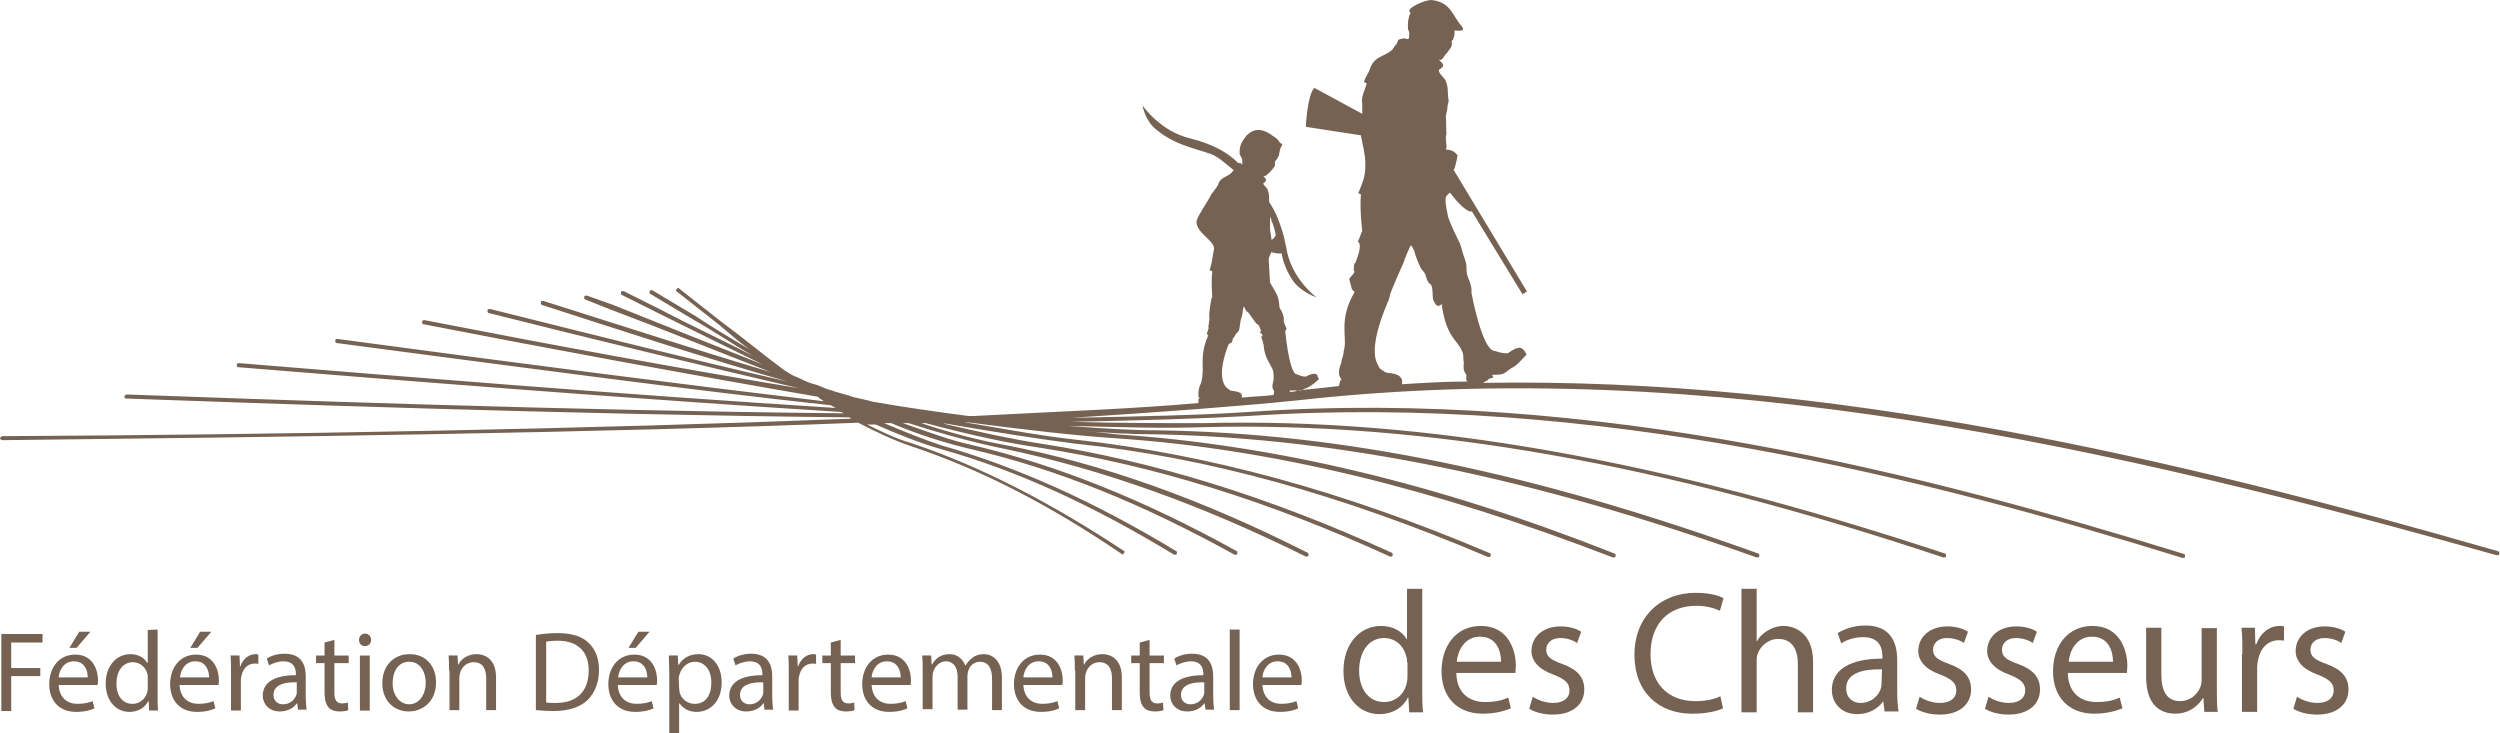 <svg width="617" height="181" viewBox="0 0 617 181" fill="none" xmlns="http://www.w3.org/2000/svg">
<path fill-rule="evenodd" clip-rule="evenodd" d="M313.442 53.393C313.442 54.498 313.442 55.492 313.442 56.266C313.442 57.371 313.773 58.033 313.773 59.138C314.105 59.138 314.436 58.807 314.878 58.033C314.547 56.597 314.215 55.161 313.773 54.498C313.884 54.056 313.442 53.725 313.442 53.393ZM348.134 60.575C347.802 61.237 346.697 63.779 346.366 64.883C346.035 65.546 343.825 70.629 343.162 72.396C342.831 73.501 342.831 74.164 342.499 74.496C342.499 74.827 337.527 85.212 339.958 89.853C340.621 91.289 340.621 90.958 342.057 91.952C345.593 92.283 345.593 93.057 346.035 93.72V94.825C351.448 94.493 356.751 94.162 362.165 94.162C361.502 93.499 362.165 92.725 361.834 92.394C360.729 90.958 361.502 89.853 361.171 88.858C361.171 86.759 360.839 86.759 360.508 85.986C359.403 83.887 356.972 82.782 355.868 75.6C355.868 75.269 356.199 74.938 355.536 75.269C354.873 75.6 355.205 75.6 354.431 75.269C354.1 74.938 354.1 74.606 353.768 74.164C353.437 73.501 353.768 70.96 353.106 70.187C352.774 69.855 352.774 70.187 352.443 69.524C351.78 68.419 352.111 67.756 351.006 66.651C350.343 65.988 349.239 62.674 349.239 62.674C349.239 62.342 348.576 60.575 348.134 60.575ZM307.034 75.6C306.702 75.932 306.702 77.7 306.371 78.473C306.039 79.136 306.04 81.014 305.708 81.677C305.377 82.008 305.045 82.34 304.603 83.113C304.603 83.445 304.272 83.445 304.272 83.445C304.272 84.108 303.94 84.549 303.94 84.549L303.277 84.881C302.173 87.422 300.736 92.394 302.173 94.935C302.835 96.04 302.835 95.598 303.609 96.371C306.15 96.703 306.481 97.034 306.481 97.808V98.139C309.354 97.808 311.895 97.808 314.326 97.476C314.326 97.145 314.657 96.371 314.326 96.371C313.663 95.266 314.326 94.272 314.326 93.499C314.326 92.062 314.326 91.731 313.994 90.958C313.331 89.521 312.227 88.416 311.895 85.544C311.895 84.881 311.564 84.108 311.232 83.003C311.232 83.003 311.232 83.003 311.564 83.003V82.671C311.564 82.671 311.564 82.34 311.232 82.34C310.569 81.677 311.232 82.008 311.232 81.677C310.901 81.014 310.901 80.241 310.127 79.909C309.796 79.578 308.028 77.037 308.028 77.037C307.697 77.037 307.034 75.932 307.034 75.6ZM353.547 0.03C358.188 0.693 358.519 4.007 360.729 6.438C361.834 7.874 360.066 7.543 358.961 7.543C358.961 7.874 358.961 7.874 358.961 8.647C358.63 9.752 358.63 9.752 358.63 9.752L358.298 10.084C358.298 10.415 358.298 10.746 358.298 11.188C358.298 11.52 357.635 12.293 357.193 12.956C356.089 14.061 356.089 15.055 355.094 14.724C356.199 15.829 356.862 16.16 355.094 17.265C355.094 18.37 356.53 19.033 356.862 20.138C357.525 21.574 357.193 23.342 357.525 24.778C357.525 25.441 357.193 25.883 357.193 26.877C357.193 27.319 356.751 28.203 356.862 29.087C356.862 30.413 356.972 31.738 356.972 33.064C356.531 34.832 357.304 35.605 356.862 36.931C357.967 36.931 358.961 37.263 359.735 38.367C359.735 38.367 359.403 40.135 359.072 41.24C359.072 41.571 358.74 41.903 358.74 41.903L376.859 71.954L375.755 72.617L363.27 52.178C362.165 52.509 359.735 50.079 357.856 47.538C357.525 47.869 356.751 48.2 356.751 49.305C356.751 50.742 357.083 51.846 357.414 53.614C357.746 54.719 359.514 58.586 360.287 60.022C360.95 61.79 360.618 61.459 361.392 63.558C362.497 66.43 361.392 66.43 362.497 68.971C362.497 68.971 363.16 70.408 363.16 71.513C363.16 72.175 363.16 72.175 363.16 72.175C363.16 72.507 365.701 85.765 368.573 86.538C370.009 86.87 370.341 87.201 372.109 87.201C374.981 85.102 375.644 85.765 376.418 86.87L376.749 87.533C375.644 88.637 374.208 90.405 373.214 90.737C372.109 91.4 371.777 91.841 371.114 92.173C370.451 92.504 369.347 92.504 368.242 92.504L368.573 93.167L367.468 93.499L367.137 93.83L366.032 94.493C451.878 93.057 536.729 113.054 616.498 136.035C616.83 136.035 616.83 136.366 616.83 136.698C616.83 137.029 616.498 137.029 616.167 137.029C522.477 110.624 421.937 87.422 320.292 98.802C306.371 100.238 287.036 101.674 264.498 103.111C281.623 102.779 296.648 102.448 308.139 101.674C393.984 95.598 476.626 117.474 538.939 136.698C539.27 136.698 539.27 137.029 539.27 137.361C539.27 137.692 538.939 137.692 538.607 137.692C476.295 118.358 394.095 96.924 308.139 102.669C296.317 103.332 281.291 103.774 264.166 104.105C276.651 104.437 287.81 104.437 296.759 104.437C351.559 103 409.784 113.386 479.941 136.587C480.272 136.587 480.272 136.919 480.272 137.25C480.272 137.582 479.941 137.582 479.609 137.582C409.784 114.27 351.559 103.995 296.759 105.431C287.81 105.762 276.319 105.431 263.503 105.099C272.121 105.762 279.634 106.204 285.711 106.204C331.561 106.867 378.406 116.59 433.869 136.587C434.2 136.587 434.2 136.919 434.2 137.25C434.2 137.582 433.869 137.582 433.538 137.582C378.406 117.916 331.23 108.193 285.711 107.199C279.634 107.199 272.452 106.867 264.608 106.094C268.586 106.425 272.121 106.757 275.657 107.199C313.994 109.74 353.989 119.02 398.404 136.587C398.735 136.587 398.735 136.919 398.735 137.25C398.735 137.582 398.404 137.582 398.072 137.582C353.658 120.457 313.663 110.734 275.657 108.193C265.603 107.53 253.118 106.094 238.755 104.216C238.424 104.216 238.424 104.216 238.092 104.216C248.478 105.983 258.09 107.751 265.603 108.524C297.753 112.06 331.119 121.009 367.579 136.477C367.91 136.477 367.91 136.808 367.91 137.14C367.91 137.471 367.579 137.471 367.247 137.471C331.119 122.114 297.864 112.833 265.603 109.519C256.653 108.414 245.605 106.646 233.452 104.547C233.12 104.547 232.789 104.547 232.789 104.547C241.738 106.646 250.356 108.524 257.095 109.519C284.606 113.828 312.889 122.445 343.383 136.366C343.714 136.366 343.714 136.698 343.714 137.029C343.714 137.361 343.383 137.361 343.051 137.361C312.669 123.44 284.385 114.822 256.764 110.513C248.919 109.408 239.197 107.309 228.48 104.437C228.149 104.437 227.817 104.437 227.375 104.437C234.888 106.978 242.07 108.745 248.146 109.85C272.121 114.491 296.427 123.108 322.612 136.366C322.943 136.366 322.943 136.698 322.943 137.029C322.943 137.361 322.612 137.361 322.281 137.361C296.206 124.434 272.232 115.927 248.257 110.845C241.075 109.408 233.231 107.309 224.282 104.437C223.95 104.437 223.177 104.437 222.845 104.437C228.922 106.536 234.667 108.745 239.97 109.85C261.073 114.822 282.507 123.44 305.045 135.924C305.377 135.924 305.377 136.256 305.377 136.587C305.377 136.919 305.045 136.919 304.714 136.919C282.175 124.434 261.073 115.816 239.639 110.845C233.562 109.408 226.712 107.309 219.973 104.437C219.31 104.437 218.868 104.437 218.205 104.437C223.177 106.536 227.817 108.414 232.126 109.85C251.129 115.264 270.022 123.771 290.13 135.924C290.461 135.924 290.461 136.256 290.461 136.587C290.461 136.919 290.13 136.919 289.798 136.919C269.801 124.766 251.129 116.148 232.236 110.845C227.265 109.408 221.851 107.309 216.106 104.768C215.443 104.768 214.67 104.768 214.007 104.768C217.542 106.536 221.188 108.304 225.055 109.408C242.18 115.153 259.415 124.103 277.314 135.924C277.645 135.924 277.645 136.256 277.314 136.587C277.314 136.919 276.982 136.919 276.651 136.587C258.753 124.434 241.959 115.816 224.724 110.071C220.415 108.635 216.106 106.536 211.797 104.326C147.054 106.867 69.052 107.862 0.663 108.635C0.331 108.635 0 108.304 0 108.304C0 107.972 0.331 107.641 0.663 107.641C68.279 107.309 145.617 105.873 210.029 103.332L209.698 103C140.646 102.337 62.313 99.465 31.156 98.36C30.825 98.36 30.494 98.028 30.825 97.697C30.825 97.366 31.156 97.366 31.488 97.366C62.644 98.471 139.541 101.343 208.262 102.006L207.599 101.674C156.113 98.471 98.109 93.83 58.777 90.626C58.446 90.626 58.446 90.295 58.446 89.963C58.446 89.632 58.777 89.632 59.109 89.632C98.109 92.836 155.34 97.476 206.162 100.68C205.831 100.349 205.499 100.349 205.058 100.017C172.133 96.482 131.696 91.068 83.084 84.66C82.752 84.66 82.752 84.329 82.752 83.997C82.752 83.666 83.084 83.666 83.415 83.666C131.034 90.074 170.697 95.156 203.29 99.023C202.958 98.691 202.185 98.36 201.853 97.918C170.366 92.504 135.674 86.096 104.517 80.02C104.186 80.02 104.186 79.688 104.186 79.357C104.186 79.025 104.517 79.025 104.849 79.025C134.238 84.77 167.162 90.847 197.213 95.819C172.575 90.074 146.059 83.666 120.648 77.258C120.317 77.258 120.317 76.926 120.317 76.595C120.317 76.263 120.648 76.263 120.98 76.263C145.286 82.34 170.697 88.748 194.341 94.162C174.233 88.416 153.572 81.677 133.796 75.269C133.464 75.269 133.464 74.938 133.464 74.606C133.464 74.275 133.796 74.275 134.127 74.275C152.357 80.02 172.023 86.428 190.253 91.841C177.326 86.87 164.179 81.456 150.921 76.484L144.513 73.943C144.181 73.943 144.181 73.612 144.181 73.28C144.181 72.949 144.513 72.949 144.844 72.949L151.362 75.269C163.847 80.241 176.442 85.323 188.264 89.963C180.088 85.986 171.471 81.787 162.853 77.479L153.572 72.838C153.241 72.838 153.241 72.507 153.241 72.175C153.241 71.844 153.572 71.844 153.904 71.844L163.184 76.484C170.697 80.462 178.541 83.997 186.054 87.975C181.083 85.102 176.442 81.898 171.36 79.025L160.643 72.617C160.312 72.617 160.312 72.286 160.312 71.954C160.312 71.623 160.643 71.623 160.975 71.623L171.691 78.031C176 80.904 180.309 83.445 184.949 86.207C182.408 84.439 179.978 82.229 177.437 80.13L167.051 71.954C166.72 71.623 166.72 71.623 167.051 71.291C167.383 70.96 167.383 70.96 167.714 71.291L178.1 79.467C183.513 83.445 188.485 87.643 193.457 91.289C194.562 91.952 195.556 92.725 196.661 93.057C198.097 93.72 199.533 94.493 200.97 94.825C202.406 95.156 203.511 95.929 204.947 96.261C206.715 96.924 208.924 97.366 210.692 98.028C212.128 98.36 213.896 98.691 215.332 99.133C223.508 100.57 231.463 101.674 238.976 102.669C239.307 102.669 239.307 102.669 239.639 102.669H239.97H240.302C261.073 101.564 279.965 100.901 295.765 99.465V98.471H296.096C295.765 98.139 295.765 97.808 295.765 97.034C295.765 95.929 296.096 95.266 296.427 94.493C296.759 93.057 296.759 93.057 296.759 92.394C297.09 90.626 296.096 87.422 298.195 82.782L297.864 82.45C297.864 81.787 298.527 81.014 298.195 80.683C298.195 80.683 298.527 78.915 298.527 78.583C298.195 78.252 298.858 73.612 299.19 73.17C299.19 73.17 298.858 69.634 299.19 67.093C299.19 66.762 298.527 66.762 298.527 66.762C299.19 64.662 299.19 63.558 299.631 61.348C299.631 59.249 294.991 57.371 295.323 54.498C295.654 53.062 298.527 49.084 298.858 48.09C298.858 48.09 300.294 46.322 300.626 45.549C301.289 43.45 303.167 43.781 304.161 42.345L304.493 42.013C303.056 40.908 301.62 39.472 299.852 38.478C297.311 37.042 290.572 36.379 285.49 32.07C282.617 29.971 281.954 25.993 281.954 25.993C281.954 25.993 286.263 32.401 293.776 34.169C299.521 35.605 303.056 37.705 305.598 40.246C305.598 40.246 305.598 40.246 305.929 40.246C306.592 40.246 306.26 40.577 306.592 40.577C306.592 40.577 306.592 40.246 306.592 39.472C306.592 39.141 305.929 38.036 305.929 38.036C305.929 36.6 305.929 35.495 307.697 33.396C310.569 30.523 313.442 33.064 314.878 34.059C315.541 34.39 315.541 35.163 316.314 35.495C316.646 35.495 316.314 36.158 315.983 36.6C315.983 36.931 315.652 37.705 315.652 38.367C315.32 39.03 314.989 39.472 314.989 39.472L314.657 39.804C314.657 40.135 314.657 40.467 314.657 40.908C313.994 42.013 312.558 43.45 312.116 43.45H311.785C312.448 44.113 312.889 44.554 311.785 45.217C311.785 45.88 312.889 46.322 312.889 46.985C313.221 47.648 313.221 48.753 313.221 49.858C314.657 51.957 315.762 54.498 316.756 58.033C317.088 59.138 317.088 59.801 317.419 60.906C318.524 68.75 324.932 73.391 324.932 73.391C324.932 73.391 321.397 72.286 319.187 69.413C317.751 67.314 316.646 64.773 316.314 62.563C315.983 62.563 315.21 62.563 315.21 62.563L313.773 62.232C313.442 62.895 313.11 63.668 313.11 64L313.442 69.745C313.773 70.408 315.541 72.949 315.541 74.054C315.873 75.49 315.541 75.821 316.204 76.595C316.535 77.258 316.867 78.362 316.867 78.694C316.535 79.357 317.53 80.793 317.53 81.235C317.198 81.567 317.198 81.898 317.198 81.898C317.53 84.77 318.303 91.179 319.739 92.283C320.844 92.615 321.176 92.946 322.281 92.946C324.38 91.841 324.822 92.283 325.153 92.615V92.946C325.153 92.946 325.485 93.278 325.485 93.609C324.822 94.272 323.385 95.377 322.612 95.708C321.507 96.04 321.507 96.371 320.844 96.371C320.181 96.371 318.745 96.371 318.303 96.371C318.303 96.371 318.303 96.371 318.303 96.703C318.966 96.703 319.739 96.703 320.071 96.371C323.606 96.04 326.921 95.708 330.456 95.266L330.788 93.83H331.119C330.788 93.167 330.456 92.725 330.456 92.062C330.456 90.295 331.119 89.963 331.119 88.858C331.782 87.091 331.451 87.091 331.782 85.986C332.445 83.113 330.346 78.804 334.323 72.065L333.66 71.402L332.997 68.861C333.329 68.198 334.765 67.093 334.102 66.762C334.102 66.762 334.102 64.662 334.434 64.994C334.434 64.994 336.533 60.354 335.097 59.58C335.428 59.249 335.76 57.812 336.202 57.039C336.202 57.039 335.539 51.625 335.87 48.09C335.87 47.758 335.207 47.758 335.207 47.758C336.312 44.886 336.975 43.781 336.975 40.577C336.975 38.036 336.312 35.937 335.87 33.396L322.281 31.297C322.281 31.297 322.612 23.452 324.38 21.684L336.202 28.092C336.202 27.43 336.202 26.656 336.202 25.551C335.87 23.784 336.864 22.347 337.306 20.58L336.643 20.248C336.975 18.812 337.748 18.149 338.08 17.044C339.185 13.84 341.284 14.171 343.493 12.404C343.825 12.072 344.156 11.299 344.598 10.967C345.261 9.863 344.598 9.863 346.035 9.531C347.471 9.2 347.802 10.636 347.802 8.095C347.802 7.763 347.471 7.432 347.471 6.99V6.659C347.471 5.554 347.471 4.559 348.134 3.123C346.366 2.239 352.111 -0.302 353.547 0.03Z" fill="#766252"/>
<path d="M0.334 156.475H10.498V158.574H2.765V164.871H9.946V166.86H2.765V175.478H0.334V156.475Z" fill="#766252"/>
<path d="M14.475 168.955C14.585 172.27 16.684 173.706 19.115 173.706C20.883 173.706 21.987 173.374 22.871 173.043L23.313 174.811C22.429 175.253 20.993 175.695 18.783 175.695C14.585 175.695 12.154 172.932 12.154 168.845C12.154 164.757 14.585 161.553 18.562 161.553C22.982 161.553 24.197 165.42 24.197 167.961C24.197 168.513 24.087 168.845 24.087 169.066H14.475V168.955ZM21.656 167.187C21.656 165.641 20.993 163.21 18.231 163.21C15.69 163.21 14.585 165.53 14.475 167.187H21.656ZM22.319 155.918L18.894 159.895H17.126L19.557 155.918H22.319Z" fill="#766252"/>
<path d="M38.9 155.369V171.831C38.9 173.047 38.9 174.372 39.011 175.367H36.801L36.69 173.047H36.58C35.806 174.593 34.149 175.698 31.94 175.698C28.625 175.698 26.084 172.936 26.084 168.738C26.084 164.208 28.846 161.446 32.161 161.446C34.26 161.446 35.696 162.44 36.248 163.545H36.469V155.48L38.9 155.369ZM36.469 167.301C36.469 166.97 36.469 166.528 36.359 166.307C36.028 164.76 34.591 163.434 32.824 163.434C30.282 163.434 28.736 165.644 28.736 168.738C28.736 171.5 30.061 173.709 32.713 173.709C34.37 173.709 35.917 172.605 36.359 170.726C36.469 170.395 36.469 170.063 36.469 169.622V167.301Z" fill="#766252"/>
<path d="M44.312 168.955C44.423 172.27 46.522 173.706 48.953 173.706C50.72 173.706 51.825 173.374 52.709 173.043L53.151 174.811C52.267 175.253 50.831 175.695 48.621 175.695C44.423 175.695 41.992 172.932 41.992 168.845C41.992 164.757 44.423 161.553 48.4 161.553C52.82 161.553 54.035 165.42 54.035 167.961C54.035 168.513 53.924 168.845 53.924 169.066H44.312V168.955ZM51.604 167.187C51.604 165.641 50.941 163.21 48.179 163.21C45.638 163.21 44.533 165.53 44.423 167.187H51.604ZM52.157 155.918L48.732 159.895H46.964L49.395 155.918H52.157Z" fill="#766252"/>
<path d="M57.013 165.974C57.013 164.427 57.013 162.991 56.902 161.776H59.112L59.222 164.427H59.333C59.996 162.549 61.432 161.444 63.089 161.444C63.421 161.444 63.531 161.444 63.752 161.555V163.875C63.531 163.764 63.2 163.764 62.868 163.764C61.101 163.764 59.885 165.09 59.554 166.969C59.444 167.3 59.444 167.742 59.444 168.073V175.365H57.013V165.974Z" fill="#766252"/>
<path d="M73.576 175.368L73.355 173.601H73.244C72.471 174.705 71.035 175.589 69.046 175.589C66.284 175.589 64.848 173.601 64.848 171.722C64.848 168.408 67.72 166.64 73.023 166.64V166.309C73.023 165.204 72.692 163.215 69.93 163.215C68.715 163.215 67.389 163.657 66.394 164.209L65.842 162.552C66.947 161.779 68.604 161.337 70.261 161.337C74.46 161.337 75.454 164.209 75.454 166.861V171.943C75.454 173.159 75.565 174.263 75.675 175.147H73.576V175.368ZM73.244 168.408C70.593 168.297 67.499 168.85 67.499 171.501C67.499 173.048 68.604 173.822 69.819 173.822C71.587 173.822 72.692 172.717 73.134 171.501C73.244 171.28 73.244 170.949 73.244 170.728V168.408Z" fill="#766252"/>
<path d="M82.528 157.912V161.779H86.063V163.657H82.528V170.949C82.528 172.606 82.97 173.601 84.406 173.601C85.069 173.601 85.511 173.49 85.842 173.38L85.953 175.258C85.511 175.479 84.737 175.589 83.743 175.589C82.638 175.589 81.644 175.258 81.092 174.595C80.429 173.822 80.097 172.606 80.097 171.06V163.657H77.998V161.779H80.097V158.575L82.528 157.912Z" fill="#766252"/>
<path d="M91.587 157.913C91.587 158.797 91.034 159.46 90.04 159.46C89.156 159.46 88.603 158.797 88.603 157.913C88.603 157.029 89.266 156.366 90.15 156.366C90.924 156.366 91.587 157.029 91.587 157.913ZM88.825 175.369V161.78H91.255V175.369H88.825Z" fill="#766252"/>
<path d="M107.613 168.405C107.613 173.377 104.078 175.586 100.874 175.586C97.228 175.586 94.356 172.935 94.356 168.626C94.356 164.096 97.338 161.444 101.095 161.444C105.072 161.444 107.613 164.317 107.613 168.405ZM96.897 168.626C96.897 171.609 98.664 173.818 100.984 173.818C103.305 173.818 105.072 171.609 105.072 168.515C105.072 166.195 103.968 163.323 100.984 163.323C98.112 163.323 96.897 165.974 96.897 168.626Z" fill="#766252"/>
<path d="M110.823 165.422C110.823 163.985 110.823 162.881 110.713 161.776H112.923L113.033 163.985H113.144C113.806 162.66 115.353 161.444 117.673 161.444C119.552 161.444 122.424 162.549 122.424 167.189V175.255H119.994V167.41C119.994 165.201 119.22 163.433 116.9 163.433C115.243 163.433 114.027 164.538 113.585 165.974C113.475 166.306 113.364 166.748 113.364 167.079V175.255H110.934V165.422H110.823Z" fill="#766252"/>
<path d="M132.364 156.692C133.801 156.471 135.568 156.25 137.557 156.25C141.093 156.25 143.523 157.023 145.18 158.57C146.838 160.117 147.832 162.327 147.832 165.31C147.832 168.403 146.838 170.944 145.07 172.712C143.302 174.48 140.43 175.474 136.673 175.474C134.906 175.474 133.469 175.364 132.254 175.253V156.692H132.364ZM134.795 173.375C135.458 173.485 136.342 173.485 137.226 173.485C142.418 173.485 145.291 170.613 145.291 165.42C145.291 161.001 142.75 158.128 137.668 158.128C136.452 158.128 135.458 158.239 134.795 158.349V173.375Z" fill="#766252"/>
<path d="M152.461 168.955C152.571 172.27 154.67 173.706 157.101 173.706C158.869 173.706 159.974 173.374 160.858 173.043L161.299 174.811C160.416 175.253 158.979 175.695 156.77 175.695C152.571 175.695 150.141 172.932 150.141 168.845C150.141 164.757 152.571 161.553 156.549 161.553C160.968 161.553 162.183 165.42 162.183 167.961C162.183 168.513 162.073 168.845 162.073 169.066H152.461V168.955ZM159.753 167.187C159.753 165.641 159.09 163.21 156.328 163.21C153.787 163.21 152.682 165.53 152.571 167.187H159.753ZM160.305 155.918L156.88 159.895H155.112L157.543 155.918H160.305Z" fill="#766252"/>
<path d="M165.181 166.195C165.181 164.427 165.07 163.102 165.07 161.776H167.28L167.39 164.096H167.501C168.495 162.439 170.153 161.444 172.362 161.444C175.677 161.444 178.107 164.206 178.107 168.405C178.107 173.266 175.124 175.697 171.92 175.697C170.153 175.697 168.606 174.923 167.722 173.598H167.611V181H165.181V166.195ZM167.611 169.841C167.611 170.173 167.722 170.504 167.722 170.835C168.164 172.603 169.711 173.708 171.478 173.708C174.13 173.708 175.566 171.609 175.566 168.405C175.566 165.643 174.13 163.323 171.478 163.323C169.821 163.323 168.274 164.538 167.722 166.416C167.611 166.748 167.501 167.079 167.501 167.41L167.611 169.841Z" fill="#766252"/>
<path d="M188.707 175.368L188.486 173.601H188.375C187.602 174.705 186.166 175.589 184.177 175.589C181.415 175.589 179.979 173.601 179.979 171.722C179.979 168.408 182.851 166.64 188.154 166.64V166.309C188.154 165.204 187.823 163.215 185.061 163.215C183.845 163.215 182.52 163.657 181.525 164.209L180.973 162.552C182.078 161.779 183.735 161.337 185.392 161.337C189.591 161.337 190.585 164.209 190.585 166.861V171.943C190.585 173.159 190.695 174.263 190.806 175.147H188.707V175.368ZM188.375 168.408C185.724 168.297 182.63 168.85 182.63 171.501C182.63 173.048 183.735 173.822 184.95 173.822C186.718 173.822 187.823 172.717 188.265 171.501C188.375 171.28 188.375 170.949 188.375 170.728V168.408Z" fill="#766252"/>
<path d="M194.667 165.974C194.667 164.427 194.667 162.991 194.557 161.776H196.766L196.877 164.427H196.987C197.65 162.549 199.086 161.444 200.744 161.444C201.075 161.444 201.186 161.444 201.407 161.555V163.875C201.186 163.764 200.854 163.764 200.523 163.764C198.755 163.764 197.54 165.09 197.208 166.969C197.098 167.3 197.098 167.742 197.098 168.073V175.365H194.667V165.974Z" fill="#766252"/>
<path d="M207.481 157.912V161.779H211.016V163.657H207.481V170.949C207.481 172.606 207.923 173.601 209.359 173.601C210.022 173.601 210.464 173.49 210.796 173.38L210.906 175.258C210.464 175.479 209.691 175.589 208.696 175.589C207.591 175.589 206.597 175.258 206.045 174.595C205.382 173.822 205.05 172.606 205.05 171.06V163.657H202.951V161.779H205.05V158.575L207.481 157.912Z" fill="#766252"/>
<path d="M215.115 168.955C215.226 172.27 217.325 173.706 219.755 173.706C221.523 173.706 222.628 173.374 223.512 173.043L223.954 174.811C223.07 175.253 221.634 175.695 219.424 175.695C215.226 175.695 212.795 172.933 212.795 168.845C212.795 164.757 215.226 161.553 219.203 161.553C223.622 161.553 224.838 165.42 224.838 167.961C224.838 168.513 224.727 168.845 224.727 169.066H215.115V168.955ZM222.296 167.187C222.296 165.641 221.634 163.21 218.872 163.21C216.33 163.21 215.226 165.53 215.115 167.187H222.296Z" fill="#766252"/>
<path d="M227.716 165.422C227.716 163.985 227.716 162.881 227.605 161.776H229.815L229.926 163.985H230.036C230.809 162.66 232.025 161.444 234.345 161.444C236.223 161.444 237.549 162.549 238.212 164.206H238.322C238.764 163.433 239.317 162.881 239.869 162.439C240.643 161.776 241.637 161.444 242.852 161.444C244.62 161.444 247.272 162.66 247.272 167.3V175.255H244.841V167.521C244.841 164.869 243.847 163.323 241.858 163.323C240.422 163.323 239.317 164.317 238.985 165.532C238.875 165.864 238.764 166.306 238.764 166.748V175.144H236.334V166.969C236.334 164.759 235.339 163.212 233.461 163.212C231.914 163.212 230.809 164.427 230.368 165.643C230.257 165.974 230.147 166.416 230.147 166.858V175.034H227.716V165.422Z" fill="#766252"/>
<path d="M252.568 168.955C252.679 172.27 254.778 173.706 257.209 173.706C258.976 173.706 260.081 173.374 260.965 173.043L261.407 174.811C260.523 175.253 259.087 175.695 256.877 175.695C252.679 175.695 250.248 172.933 250.248 168.845C250.248 164.757 252.679 161.553 256.656 161.553C261.075 161.553 262.291 165.42 262.291 167.961C262.291 168.513 262.18 168.845 262.18 169.066H252.568V168.955ZM259.75 167.187C259.75 165.641 259.087 163.21 256.325 163.21C253.784 163.21 252.679 165.53 252.568 167.187H259.75Z" fill="#766252"/>
<path d="M265.267 165.422C265.267 163.985 265.267 162.881 265.156 161.776H267.366L267.476 163.985H267.587C268.25 162.66 269.797 161.444 272.117 161.444C273.995 161.444 276.868 162.549 276.868 167.189V175.255H274.437V167.41C274.437 165.201 273.663 163.433 271.343 163.433C269.686 163.433 268.471 164.538 268.029 165.974C267.918 166.306 267.808 166.748 267.808 167.079V175.255H265.377V165.422H265.267Z" fill="#766252"/>
<path d="M283.717 157.912V161.779H287.253V163.657H283.717V170.949C283.717 172.606 284.159 173.601 285.596 173.601C286.258 173.601 286.7 173.49 287.032 173.38L287.142 175.258C286.7 175.479 285.927 175.589 284.933 175.589C283.828 175.589 282.833 175.258 282.281 174.595C281.618 173.822 281.287 172.606 281.287 171.06V163.657H279.188V161.779H281.287V158.575L283.717 157.912Z" fill="#766252"/>
<path d="M297.541 175.368L297.32 173.601H297.209C296.436 174.705 295 175.589 293.011 175.589C290.249 175.589 288.812 173.601 288.812 171.722C288.812 168.408 291.685 166.64 296.988 166.64V166.309C296.988 165.204 296.657 163.215 293.895 163.215C292.679 163.215 291.354 163.657 290.359 164.209L289.807 162.552C290.912 161.779 292.569 161.337 294.226 161.337C298.425 161.337 299.419 164.209 299.419 166.861V171.943C299.419 173.159 299.529 174.263 299.64 175.147H297.541V175.368ZM297.209 168.408C294.558 168.297 291.464 168.85 291.464 171.501C291.464 173.048 292.569 173.822 293.784 173.822C295.552 173.822 296.657 172.717 297.099 171.501C297.209 171.28 297.209 170.949 297.209 170.728V168.408Z" fill="#766252"/>
<path d="M303.508 155.369H305.938V175.256H303.508V155.369Z" fill="#766252"/>
<path d="M311.562 168.955C311.673 172.27 313.772 173.706 316.203 173.706C317.97 173.706 319.075 173.374 319.959 173.043L320.401 174.811C319.517 175.253 318.081 175.695 315.871 175.695C311.673 175.695 309.242 172.933 309.242 168.845C309.242 164.757 311.673 161.553 315.65 161.553C320.07 161.553 321.285 165.42 321.285 167.961C321.285 168.513 321.174 168.845 321.174 169.066H311.562V168.955ZM318.744 167.187C318.744 165.641 318.081 163.21 315.319 163.21C312.778 163.21 311.673 165.53 311.562 167.187H318.744Z" fill="#766252"/>
<path d="M351.01 145.312V170.391C351.01 172.27 351.01 174.369 351.231 175.805H347.806L347.585 172.159H347.474C346.369 174.479 343.828 176.247 340.403 176.247C335.431 176.247 331.564 172.049 331.564 165.641C331.564 158.68 335.763 154.482 340.845 154.482C344.049 154.482 346.148 156.028 347.143 157.686H347.253V145.312H351.01ZM347.253 163.431C347.253 162.989 347.253 162.326 347.032 161.884C346.48 159.453 344.381 157.465 341.618 157.465C337.752 157.465 335.431 160.89 335.431 165.53C335.431 169.728 337.531 173.264 341.618 173.264C344.16 173.264 346.48 171.607 347.143 168.734C347.253 168.182 347.364 167.74 347.364 167.077V163.431H347.253Z" fill="#766252"/>
<path d="M359.415 166.08C359.526 171.163 362.73 173.262 366.486 173.262C369.138 173.262 370.795 172.82 372.232 172.157L372.894 174.808C371.569 175.361 369.249 176.134 365.934 176.134C359.526 176.134 355.77 171.936 355.77 165.638C355.77 159.341 359.415 154.479 365.492 154.479C372.232 154.479 374.11 160.446 374.11 164.313C374.11 165.086 373.999 165.638 373.999 166.08H359.415ZM370.464 163.318C370.464 160.888 369.47 157.131 365.271 157.131C361.404 157.131 359.747 160.667 359.526 163.318H370.464Z" fill="#766252"/>
<path d="M378.296 171.942C379.401 172.715 381.39 173.488 383.268 173.488C386.03 173.488 387.356 172.163 387.356 170.395C387.356 168.627 386.251 167.633 383.489 166.528C379.732 165.202 377.965 163.103 377.965 160.672C377.965 157.358 380.616 154.596 385.146 154.596C387.245 154.596 389.123 155.148 390.228 155.922L389.234 158.684C388.46 158.131 386.914 157.468 385.035 157.468C382.826 157.468 381.61 158.794 381.61 160.341C381.61 162.109 382.826 162.882 385.588 163.876C389.234 165.202 391.002 167.08 391.002 170.174C391.002 173.82 388.129 176.361 383.268 176.361C380.948 176.361 378.848 175.809 377.412 174.925L378.296 171.942Z" fill="#766252"/>
<path d="M425.251 174.813C423.925 175.476 421.163 176.139 417.627 176.139C409.452 176.139 403.375 170.946 403.375 161.555C403.375 152.496 409.562 146.309 418.511 146.309C422.157 146.309 424.367 147.082 425.361 147.634L424.477 150.728C423.041 150.065 421.052 149.513 418.622 149.513C411.882 149.513 407.352 153.821 407.352 161.445C407.352 168.516 411.44 173.046 418.511 173.046C420.831 173.046 423.152 172.604 424.588 171.83L425.251 174.813Z" fill="#766252"/>
<path d="M429.791 145.312H433.547V158.238H433.658C434.21 157.133 435.205 156.249 436.31 155.586C437.414 154.924 438.74 154.482 440.176 154.482C442.939 154.482 447.468 156.249 447.468 163.32V175.805H443.712V163.873C443.712 160.558 442.497 157.686 438.851 157.686C436.42 157.686 434.431 159.453 433.768 161.442C433.547 161.995 433.547 162.547 433.547 163.21V175.805H429.791V145.312Z" fill="#766252"/>
<path d="M465.137 175.805L464.805 173.153H464.695C463.59 174.811 461.27 176.247 458.397 176.247C454.199 176.247 452.1 173.264 452.1 170.281C452.1 165.309 456.519 162.547 464.584 162.547V162.105C464.584 160.337 464.142 157.244 459.833 157.244C457.955 157.244 455.856 157.796 454.42 158.79L453.536 156.249C455.304 155.144 457.734 154.371 460.386 154.371C466.683 154.371 468.23 158.68 468.23 162.878V170.612C468.23 172.38 468.341 174.148 468.562 175.584H465.137V175.805ZM464.474 165.198C460.386 165.088 455.635 165.861 455.635 169.839C455.635 172.269 457.292 173.485 459.171 173.485C461.822 173.485 463.59 171.717 464.142 170.06C464.253 169.728 464.363 169.286 464.363 168.844L464.474 165.198Z" fill="#766252"/>
<path d="M473.763 171.942C474.868 172.715 476.856 173.488 478.735 173.488C481.497 173.488 482.822 172.163 482.822 170.395C482.822 168.627 481.718 167.633 478.956 166.528C475.199 165.202 473.431 163.103 473.431 160.672C473.431 157.358 476.083 154.596 480.613 154.596C482.712 154.596 484.59 155.148 485.695 155.922L484.701 158.684C483.927 158.131 482.38 157.468 480.502 157.468C478.293 157.468 477.077 158.794 477.077 160.341C477.077 162.109 478.293 162.882 481.055 163.876C484.701 165.202 486.468 167.08 486.468 170.174C486.468 173.82 483.596 176.361 478.735 176.361C476.414 176.361 474.315 175.809 472.879 174.925L473.763 171.942Z" fill="#766252"/>
<path d="M490.767 171.942C491.872 172.715 493.86 173.488 495.738 173.488C498.501 173.488 499.826 172.163 499.826 170.395C499.826 168.627 498.721 167.633 495.959 166.528C492.203 165.202 490.435 163.103 490.435 160.672C490.435 157.358 493.087 154.596 497.617 154.596C499.716 154.596 501.594 155.148 502.699 155.922L501.705 158.684C500.931 158.131 499.384 157.468 497.506 157.468C495.297 157.468 494.081 158.794 494.081 160.341C494.081 162.109 495.297 162.882 498.059 163.876C501.705 165.202 503.472 167.08 503.472 170.174C503.472 173.82 500.6 176.361 495.738 176.361C493.418 176.361 491.319 175.809 489.883 174.925L490.767 171.942Z" fill="#766252"/>
<path d="M510.335 166.08C510.446 171.163 513.65 173.262 517.406 173.262C520.058 173.262 521.715 172.82 523.151 172.157L523.814 174.808C522.489 175.361 520.168 176.134 516.854 176.134C510.446 176.134 506.689 171.936 506.689 165.638C506.689 159.341 510.335 154.479 516.412 154.479C523.151 154.479 525.03 160.446 525.03 164.313C525.03 165.086 524.919 165.638 524.919 166.08H510.335ZM521.494 163.318C521.494 160.888 520.5 157.131 516.302 157.131C512.435 157.131 510.777 160.667 510.556 163.318H521.494Z" fill="#766252"/>
<path d="M547.119 170.056C547.119 172.155 547.119 174.144 547.339 175.691H544.025L543.804 172.266H543.694C542.699 173.923 540.489 176.133 536.844 176.133C533.529 176.133 529.662 174.365 529.662 167.073V154.92H533.419V166.41C533.419 170.388 534.634 173.039 538.059 173.039C540.6 173.039 542.368 171.271 543.031 169.614C543.252 169.062 543.362 168.399 543.362 167.736V155.03H547.119V170.056Z" fill="#766252"/>
<path d="M553.42 161.44C553.42 159.009 553.42 156.91 553.199 154.921H556.514L556.624 159.009H556.845C557.84 156.247 560.049 154.479 562.59 154.479C563.032 154.479 563.364 154.479 563.695 154.59V158.125C563.253 158.015 562.922 158.015 562.369 158.015C559.718 158.015 557.84 160.004 557.287 162.876C557.177 163.429 557.066 163.981 557.066 164.644V175.692H553.31V161.44H553.42Z" fill="#766252"/>
<path d="M566.899 171.942C568.004 172.715 569.993 173.488 571.871 173.488C574.633 173.488 575.959 172.163 575.959 170.395C575.959 168.627 574.854 167.633 572.092 166.528C568.336 165.202 566.568 163.103 566.568 160.672C566.568 157.358 569.22 154.596 573.749 154.596C575.849 154.596 577.727 155.148 578.832 155.922L577.837 158.684C577.064 158.131 575.517 157.468 573.639 157.468C571.429 157.468 570.214 158.794 570.214 160.341C570.214 162.109 571.429 162.882 574.191 163.876C577.837 165.202 579.605 167.08 579.605 170.174C579.605 173.82 576.733 176.361 571.871 176.361C569.551 176.361 567.452 175.809 566.016 174.925L566.899 171.942Z" fill="#766252"/>
</svg>
